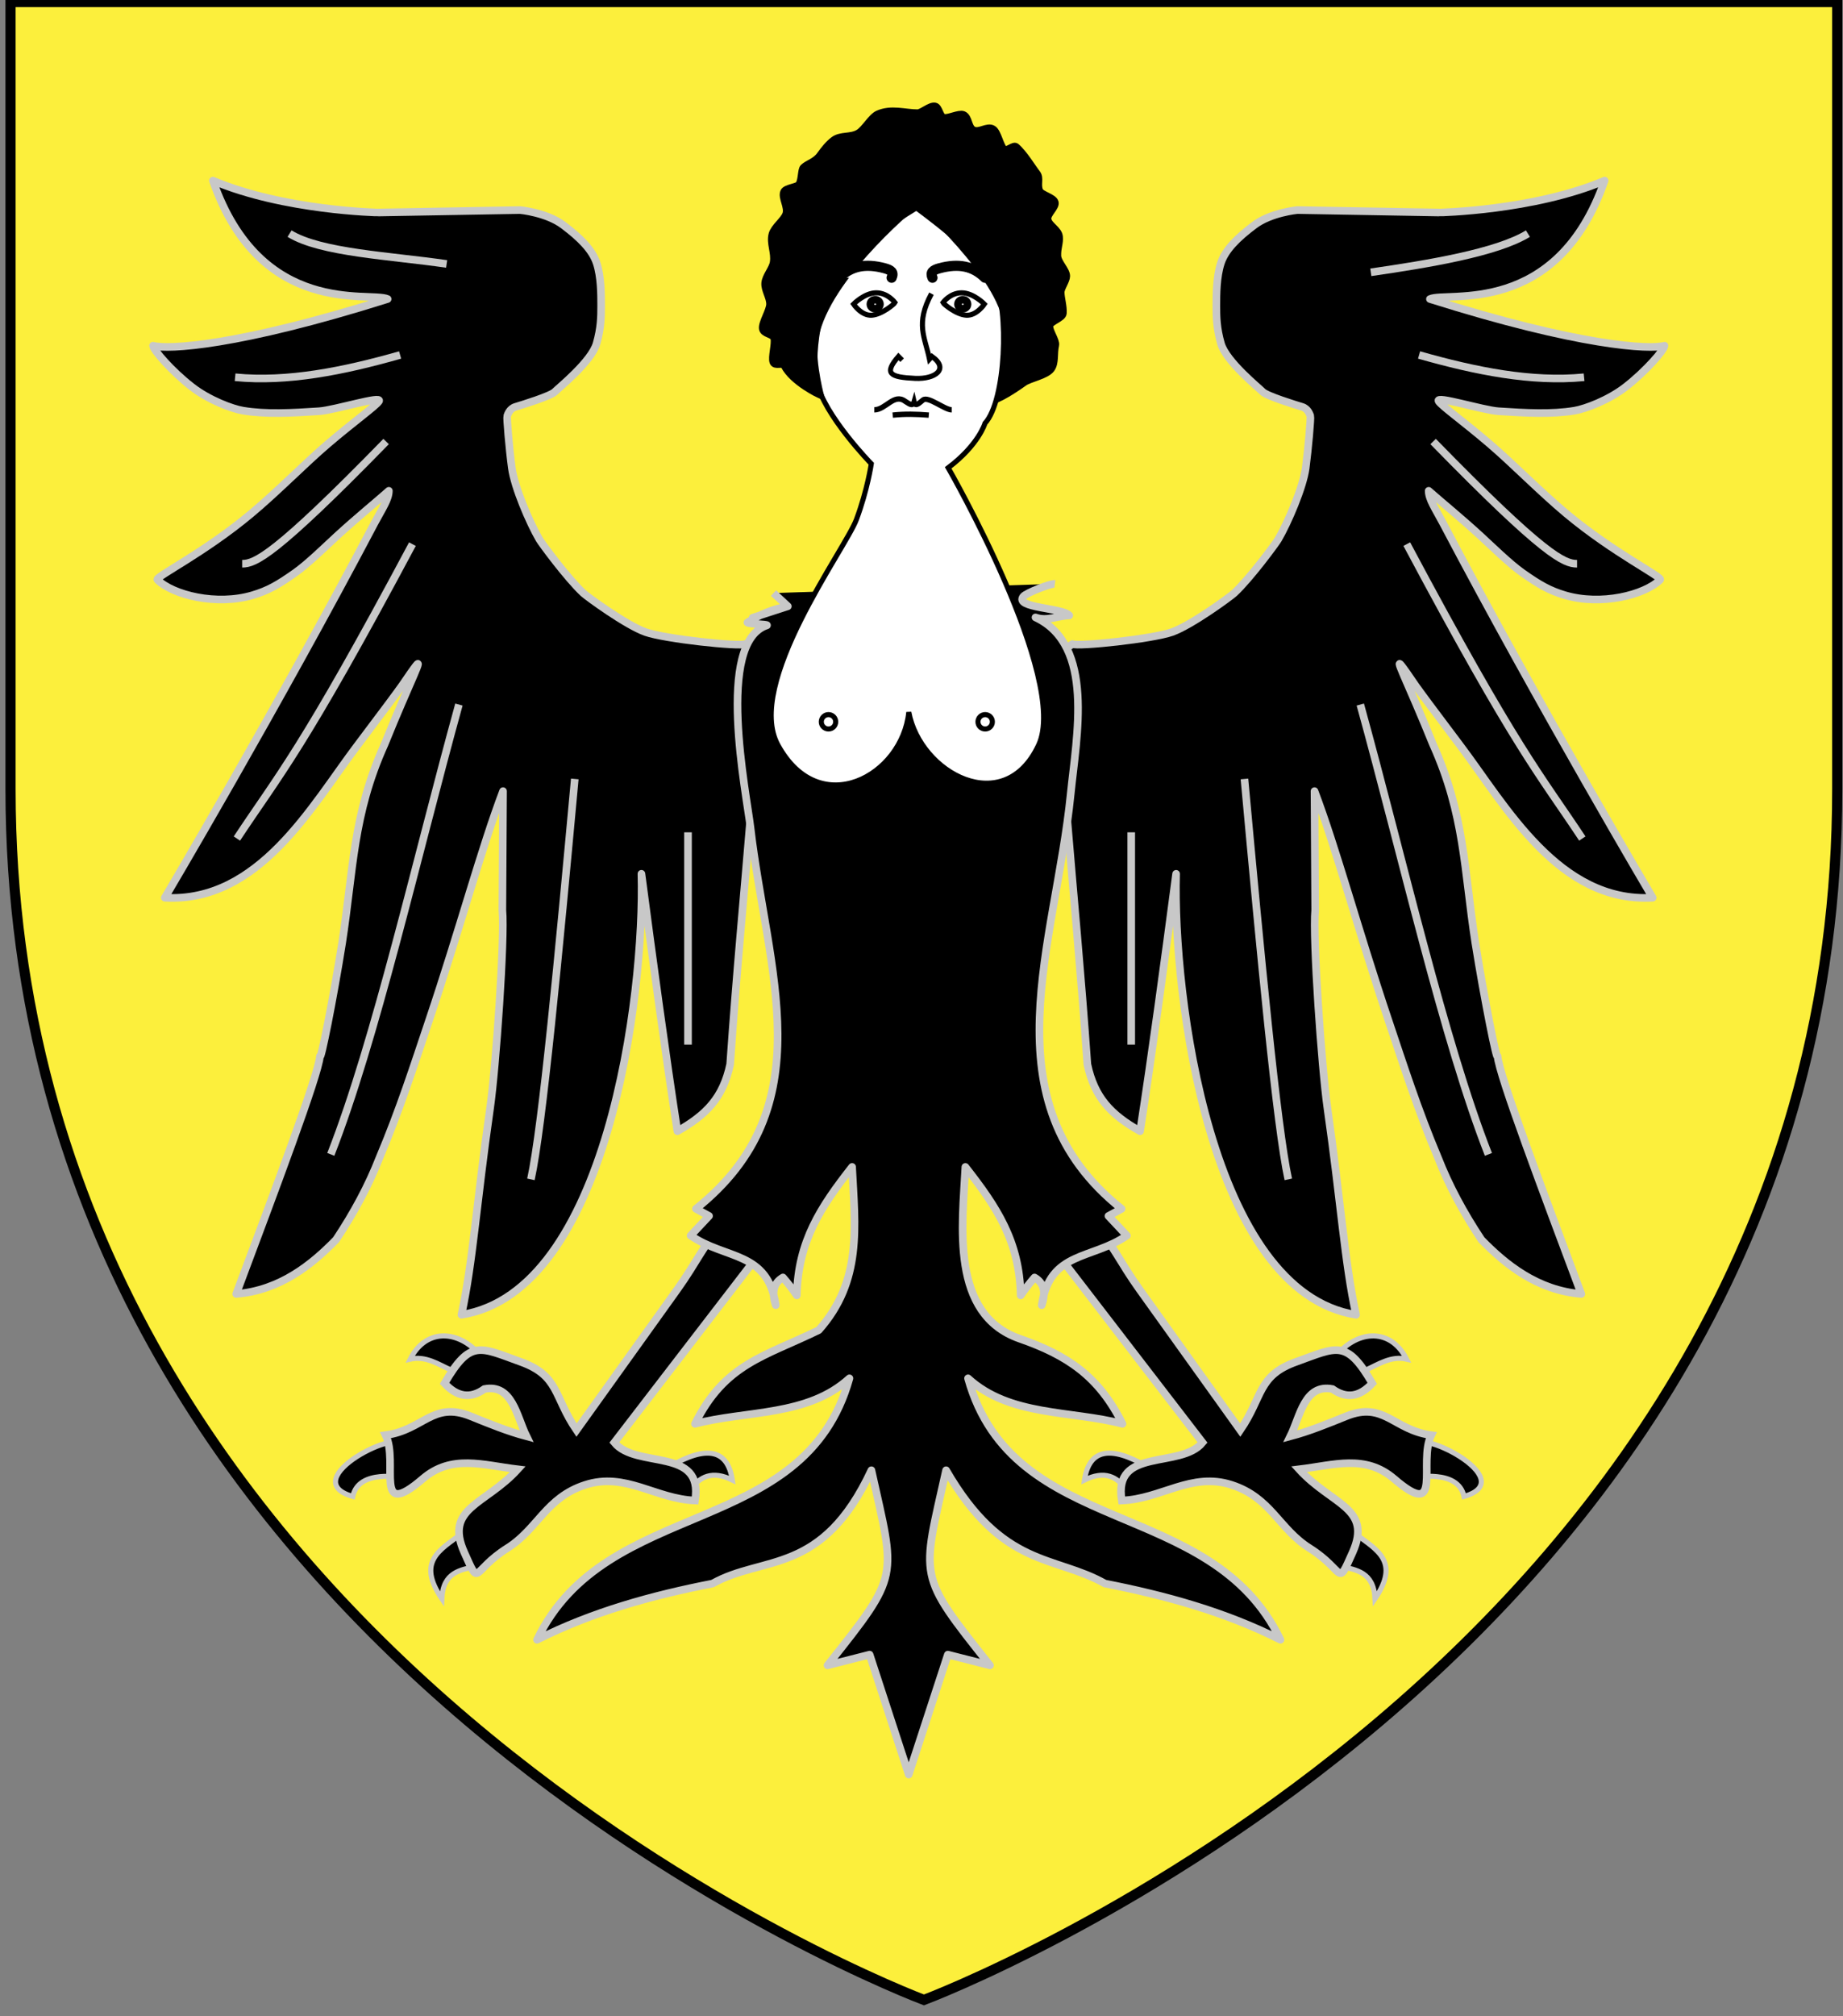 <?xml version="1.0" encoding="utf-8"?>
<!-- Generator: Adobe Illustrator 15.1.0, SVG Export Plug-In . SVG Version: 6.00 Build 0)  -->
<!DOCTYPE svg PUBLIC "-//W3C//DTD SVG 1.1//EN" "http://www.w3.org/Graphics/SVG/1.1/DTD/svg11.dtd">
<svg version="1.1" id="Layer_1" xmlns="http://www.w3.org/2000/svg" xmlns:xlink="http://www.w3.org/1999/xlink" x="0px" y="0px"
	 width="181.417px" height="198.425px" viewBox="0 0 181.417 198.425" enable-background="new 0 0 181.417 198.425"
	 xml:space="preserve">
<rect x="0" y="0" width="181.417" height="198.425" fill="#808080" stroke="none"/>
<path id="Fond_ecu" fill="#FCEF3C" stroke="#010101" d="M90.949,196.816c0,0-89.912-33.65-89.912-119.157
	c0-85.514,0-77.456,0-77.456H180.85V77.66C180.873,163.166,90.949,196.816,90.949,196.816z"/>
<g id="Harpie">
	<path id="path2764_1_" stroke="#C8C8C8" stroke-width="0.75" stroke-linejoin="round" d="M74.506,64.191l-1.16-0.81
		c-0.55,0.281-7.88-0.497-9.804-1.177c-1.925-0.686-5.754-3.488-6.14-3.85c-1.552-1.451-4.065-4.859-4.311-5.277
		c-0.97-1.663-2.452-5.127-2.708-7.021c-0.257-1.902-0.516-4.965-0.455-5.121c0.061-0.154,0.228-0.719,0.813-0.895
		c0.658-0.198,3.481-1.066,3.873-1.48c0.318-0.334,3.611-2.976,4.113-4.76c0.434-1.532,0.448-2.606,0.448-3.723
		c0-1.117-0.004-2.822-0.433-4.154c-0.428-1.335-1.641-2.525-3.292-3.768c-1.65-1.242-4.252-1.483-4.252-1.483l-13.961,0.241
		c-0.016,0.003-9.271-0.178-16.281-3.138c4.721,13.537,15.502,10.874,17.202,11.653c-14.77,4.661-21.651,4.991-23.093,4.594
		c0.023,0.406,1.804,2.488,3.841,4.068c1.648,1.278,3.932,2.146,5.018,2.324c2.272,0.375,4.779,0.233,7.48,0.057
		c1.513-0.098,6.291-1.6,5.898-0.987c-0.311,0.479-2.434,1.981-5.033,4.203c-2.284,1.95-4.927,4.67-7.539,6.853
		c-4.667,3.901-9.51,6.248-9.236,6.515c1.539,1.506,5.824,2.579,9.383,1.515c1.527-0.459,2.478-1.005,4.145-2.179
		c1.291-0.905,3.084-2.671,4.148-3.647c2.021-1.85,3.916-3.383,5.106-4.443c-0.004,0.834-0.633,1.727-1.406,3.167
		c-9.65,18.316-20.647,36.879-20.647,36.879c9.245,0.521,14.464-9.032,18.91-14.921c5.656-7.493,4.366-5.924,5.588-7.613
		c1.221-1.692-0.292,1.067-2.873,7.451c-3.124,6.926-3.042,12.231-4.169,19.526c-0.863,5.443-2.152,11.897-2.184,11.142
		c-0.121,1.819-4.556,13.543-8.246,23.407c4.362-0.356,7.489-2.932,9.833-5.338c1.743-2.625,3.189-5.285,4.277-8.074
		c1.988-4.696,3.426-9.197,4.875-13.497c3.031-9.003,5.146-16.951,7.283-22.573L49.45,89.549c0.258,2.793-0.647,15.58-1.207,19.496
		c-1.362,9.517-1.692,15.162-2.821,20.344C59.775,127.125,63.47,97.98,63.14,85.992c1.181,8.97,2.36,17.677,3.54,25.332
		c2.869-1.627,4.491-3.3,5.194-6.578c0.629-9.071,1.384-16.87,2.016-24.525l5.922-11.672L74.506,64.191z"/>
	<path id="path5440_1_" stroke="#C8C8C8" stroke-width="0.75" stroke-linejoin="round" d="M104.403,64.191l1.161-0.81
		c0.553,0.281,7.882-0.497,9.805-1.177c1.926-0.686,5.75-3.488,6.139-3.85c1.552-1.451,4.068-4.859,4.311-5.277
		c0.971-1.663,2.454-5.127,2.709-7.021c0.253-1.902,0.516-4.965,0.456-5.121c-0.062-0.154-0.229-0.719-0.812-0.895
		c-0.658-0.198-3.479-1.066-3.877-1.48c-0.313-0.334-3.609-2.976-4.112-4.76c-0.433-1.532-0.45-2.606-0.45-3.723
		c0-1.117,0.008-2.822,0.436-4.154c0.427-1.335,1.641-2.525,3.297-3.768c1.646-1.242,4.248-1.483,4.248-1.483l13.966,0.241
		c0.014,0.003,9.266-0.178,16.274-3.138c-4.717,13.537-15.502,10.874-17.197,11.653c14.768,4.664,21.648,4.992,23.091,4.594
		c-0.021,0.406-1.806,2.488-3.843,4.068c-1.646,1.278-3.93,2.146-5.017,2.327c-2.276,0.373-4.778,0.231-7.479,0.055
		c-1.514-0.097-6.293-1.6-5.896-0.987c0.311,0.48,2.434,1.981,5.031,4.203c2.284,1.951,4.927,4.67,7.538,6.853
		c4.671,3.901,9.51,6.248,9.235,6.515c-1.539,1.508-5.824,2.579-9.383,1.515c-1.525-0.458-2.476-1.005-4.146-2.178
		c-1.287-0.906-3.083-2.672-4.146-3.647c-2.021-1.851-3.916-3.385-5.109-4.444c0.008,0.833,0.637,1.726,1.404,3.166
		c9.653,18.316,20.647,36.879,20.647,36.879c-9.24,0.521-14.463-9.032-18.908-14.921c-5.655-7.493-4.362-5.924-5.588-7.613
		c-1.221-1.692,0.293,1.067,2.873,7.451c3.121,6.926,3.041,12.234,4.164,19.526c0.869,5.443,2.155,11.899,2.188,11.142
		c0.121,1.819,4.557,13.546,8.246,23.407c-4.361-0.356-7.49-2.932-9.836-5.338c-1.742-2.625-3.185-5.285-4.275-8.074
		c-1.984-4.696-3.424-9.197-4.87-13.497c-3.03-9.003-5.149-16.951-7.284-22.573l0.066,11.692c-0.26,2.793,0.644,15.58,1.205,19.496
		c1.358,9.517,1.69,15.162,2.821,20.347c-14.354-2.269-18.049-31.408-17.715-43.399c-1.185,8.97-2.362,17.677-3.545,25.332
		c-2.869-1.627-4.487-3.3-5.19-6.578c-0.634-9.071-1.387-16.868-2.018-24.523L99.091,68.55L104.403,64.191z"/>
	<g id="g12549_1_">
		<g id="g12543_1_">
			<path id="path6333_1_" stroke="#C8C8C8" stroke-width="0.5" d="M39.632,145.326c0.012-0.072,0.108-2.898,0.108-2.873
				c0.165-2.35-10.828,3.146-5.014,4.815C35.323,144.476,39.604,145.513,39.632,145.326
				C39.644,145.253,39.62,145.397,39.632,145.326z"/>
			<path id="path8112_1_" stroke="#C8C8C8" stroke-width="0.5" d="M47.422,133.58c-1.945,3.699-3.979-0.524-7.044,0.176
				C42.06,130.444,45.521,131.035,47.422,133.58L47.422,133.58z"/>
			<path id="path9884_1_" stroke="#C8C8C8" stroke-width="0.5" d="M46.903,154.128c1.575-0.389,0.584-4.741-1.513-3.162
				c-2.093,1.578-4.395,2.699-1.898,6.367C43.616,154.681,45.332,154.513,46.903,154.128
				C48.477,153.74,45.332,154.513,46.903,154.128z"/>
			<path id="path11656_1_" stroke="#C8C8C8" stroke-width="0.5" d="M65.91,144.335c3.678-2.146,5.725-1.688,6.177,1.317
				c-1.952-0.958-3.225-0.37-4.146,1.011"/>
		</g>
		<path id="path5446_1_" stroke="#C8C8C8" stroke-width="0.75" d="M75.929,121.857c-5.789-2.941-5.524-0.18-9.25,5.02
			c-3.308,4.621-6.619,9.236-9.927,13.861c-2.262-3.312-1.692-5.354-5.515-6.723c-4.004-1.438-4.929-2.248-7.48,2.119
			c1.244,1.355,2.551,1.541,3.925,0.562c2.756-0.536,3.179,2.702,4.146,4.655c-1.877-0.499-3.697-1.246-5.498-1.975
			c-3.728-1.506-4.636,1.351-8.371,1.86c1.319,2.673-1.262,8.511,3.654,4.298c2.84-2.439,5.905-1.353,9.353-0.938
			c-3.213,3.525-7.24,3.763-5.262,8.184c1.6,3.568,0.658,1.834,4.236-0.424c3.022-1.906,3.789-4.968,7.667-6.227
			c3.971-1.284,6.913,1.39,10.811,1.541c0.884-5.309-5.791-3.07-7.947-5.709L75.929,121.857L75.929,121.857z"/>
	</g>
	<g id="g12557_1_" transform="matrix(-1,0,0,1,714.467,0)">
		<g id="g12559_1_">
			<path id="path12561_1_" stroke="#C8C8C8" stroke-width="0.5" d="M575.262,145.326c0.013-0.072,0.106-2.898,0.104-2.873
				c0.185-2.34-10.842,3.139-5.012,4.815C570.952,144.49,575.238,145.498,575.262,145.326
				C575.271,145.253,575.253,145.397,575.262,145.326z"/>
			<path id="path12563_1_" stroke="#C8C8C8" stroke-width="0.5" d="M583.049,133.58c-1.941,3.699-3.978-0.524-7.041,0.176
				C577.69,130.444,581.151,131.035,583.049,133.58L583.049,133.58z"/>
			<path id="path12565_1_" stroke="#C8C8C8" stroke-width="0.5" d="M582.532,154.128c1.575-0.389,0.582-4.741-1.513-3.162
				c-2.097,1.578-4.394,2.699-1.901,6.367C579.247,154.681,580.958,154.513,582.532,154.128
				C584.107,153.74,580.958,154.513,582.532,154.128z"/>
			<path id="path12567_1_" stroke="#C8C8C8" stroke-width="0.5" d="M601.54,144.335c3.676-2.146,5.725-1.688,6.176,1.317
				c-1.955-0.958-3.227-0.37-4.146,1.011"/>
		</g>
		<path id="path12569_1_" stroke="#C8C8C8" stroke-width="0.75" d="M611.56,121.857c-5.79-2.941-5.525-0.18-9.251,5.02
			c-3.309,4.621-6.619,9.236-9.926,13.861c-2.261-3.312-1.693-5.354-5.518-6.723c-4.005-1.438-4.927-2.248-7.479,2.119
			c1.24,1.355,2.55,1.541,3.922,0.562c2.757-0.536,3.179,2.702,4.146,4.655c-1.877-0.499-3.695-1.246-5.498-1.975
			c-3.729-1.506-4.635,1.351-8.371,1.86c1.316,2.677-1.26,8.511,3.652,4.298c2.842-2.439,5.904-1.353,9.354-0.938
			c-3.213,3.525-7.242,3.763-5.266,8.184c1.602,3.568,0.661,1.834,4.238-0.424c3.021-1.906,3.791-4.968,7.67-6.227
			c3.971-1.284,6.912,1.39,10.811,1.541c0.891-5.305-5.799-3.074-7.951-5.709L611.56,121.857L611.56,121.857z"/>
	</g>
	<path id="path13458_2_" stroke="#C8C8C8" stroke-width="0.75" stroke-linejoin="round" d="M76.143,58.363l1.409,1.302
		c-7.819,2.538,0,0,0,0c-1.447,0.27-2.772,0.802-3.982,1.597c0.033,0.148,2.012,0.165,1.93,0.276
		c-5.096,1.659-2.019,16.536-1.625,19.917c1.646,14.116,7.27,27.44-5.371,37.507l1.293,0.701l-1.814,1.933
		c3.474,2.394,7.583,1.493,8.379,6.849c-0.439-1.292-0.202-2.201,0.709-2.729c0.489,0.562,0.942,1.146,1.362,1.765
		c0.125-5.327,2.331-8.674,5.444-12.646c0.305,5.92,1.018,11.219-3.285,16.067c-5.326,2.595-9.233,3.285-12.18,9.22
		c5.072-1.33,11.094-0.717,15.204-4.479c-4.44,15.92-23.932,11.514-30.755,25.729c5.445-2.75,11.33-4.369,17.28-5.531
		c4.986-2.813,10.775-0.723,15.637-11.152c2.384,10.768,2.903,10.109-4.321,19.199l4.146-1.053l3.848,11.801l3.851-11.801
		l4.146,1.053c-7.225-9.092-6.705-8.434-4.319-19.199c5.597,9.659,10.65,8.339,15.64,11.152c5.946,1.164,11.832,2.781,17.276,5.531
		c-6.821-14.218-26.317-9.809-30.756-25.729c4.109,3.764,10.129,3.146,15.205,4.479c-2.334-4.691-5.432-6.746-10.125-8.383
		c-6.85-2.392-5.635-11.168-5.34-16.902c3.113,3.974,5.32,7.317,5.443,12.645c0.422-0.615,0.874-1.201,1.363-1.762
		c0.912,0.523,1.146,1.434,0.709,2.727c0.797-5.354,4.906-4.453,8.381-6.848l-1.814-1.934l1.295-0.699
		c-13.354-10.633-6.496-26.031-5.01-40.837c0.57-5.673,2.4-14.629-3.465-17.369c1.125,0.412,2.158-0.154,3.324-0.197
		c-0.688-0.769-5.457-0.716-4.521-1.863c0.281-0.348,2.693-1.295,3.104-1.242"/>
	<g>
		<path id="path23256_1_" stroke="#C8C8C8" stroke-width="0.75" d="M23.143,37.127c5.146,0.5,10.641-0.602,16.243-2.193"/>
		<path id="path23258_1_" stroke="#C8C8C8" stroke-width="0.75" d="M38.006,43.45c-10.989,11.268-12.91,12.029-14.168,12.029"/>
		<path id="path23260_1_" stroke="#C8C8C8" stroke-width="0.75" d="M23.319,82.522c4.149-6.282,6.392-8.559,17.279-28.974"/>
		<path id="path23262_1_" stroke="#C8C8C8" stroke-width="0.75" d="M32.563,113.605c4.392-11.209,8.424-29.115,12.612-44.27"/>
		<path id="path23264_1_" stroke="#C8C8C8" stroke-width="0.75" d="M52.26,116.062c1.132-5.152,2.741-22.238,4.319-39.406"/>
		<path id="path23266_1_" stroke="#C8C8C8" stroke-width="0.75" d="M67.725,102.804V81.909"/>
		<path id="path23254_1_" stroke="#C8C8C8" stroke-width="0.75" d="M43.965,25.976c-5.589-0.812-12.408-1.103-15.462-2.986"/>
		<path id="path26848_1_" stroke="#C8C8C8" stroke-width="0.75" d="M155.93,37.127c-5.146,0.5-10.642-0.602-16.243-2.193"/>
		<path id="path26850_1_" stroke="#C8C8C8" stroke-width="0.75" d="M141.07,43.45c10.99,11.268,12.908,12.029,14.17,12.029"/>
		<path id="path26852_1_" stroke="#C8C8C8" stroke-width="0.75" d="M155.757,82.522c-4.152-6.282-6.396-8.559-17.279-28.974"/>
		<path id="path26854_1_" stroke="#C8C8C8" stroke-width="0.75" d="M146.513,113.605c-4.393-11.209-8.424-29.115-12.611-44.27"/>
		<path id="path26856_1_" stroke="#C8C8C8" stroke-width="0.75" d="M126.816,116.062c-1.133-5.152-2.742-22.238-4.318-39.406"/>
		<path id="path26858_1_" stroke="#C8C8C8" stroke-width="0.75" d="M111.353,102.804V81.909"/>
		<path id="path28728_1_" stroke="#C8C8C8" stroke-width="0.75" d="M134.937,26.799c5.591-0.813,12.408-1.924,15.464-3.808"/>
	</g>
	<g>
		<path id="path15687" fill="#FFFFFF" stroke="#000000" stroke-width="0.5" stroke-linecap="round" d="M90.208,20.462
			c0,0-6.192,3.661-7.861,6.192c-1.163,1.766-2.661,7.604-1.955,10.904c0.709,3.301,5.375,8.082,5.375,8.082
			s-0.373,2.563-1.465,5.489c-1.093,2.928-11.021,16.198-7.719,22.204c4.125,7.504,12.25,3.004,12.875-3.246
			c1.125,6,9.375,10.5,12.773,3.246c3.052-6.513-8.896-27.297-8.896-27.297c3.008-2.267,3.623-4.379,3.623-4.379
			c2.061-2.243,2.389-11.143,0.938-14.117C96.769,25.231,90.208,20.462,90.208,20.462z"/>
		<path id="Cheveux" stroke="#000000" stroke-width="0.75" stroke-miterlimit="10" d="M75.799,29.922
			c0,0.651-0.794,1.831-0.716,2.415c0.071,0.537,1.011,0.484,1.132,0.96c0.139,0.541-0.269,1.873-0.09,2.332
			c0.165,0.427,0.915-0.013,1.095,0.343c0.821,1.623,3.488,2.865,3.488,2.865s-1.135-4.372-0.375-6.25
			c1.625-6,10.028-12.761,10.028-12.761s8.223,7.178,8.821,12.213c0.284,2.401-0.726,7.048-0.726,7.048s0.932-0.447,2.334-1.458
			c0.571-0.412,2.193-0.681,2.668-1.333c0.438-0.606,0.224-1.481,0.418-2.33c0.103-0.44-0.646-1.414-0.574-1.925
			c0.056-0.404,1.291-0.753,1.322-1.204c0.049-0.716-0.211-1.47-0.215-2.078c0-0.414,0.547-1.141,0.549-1.588
			c0-0.595-0.855-1.333-0.875-2c-0.024-0.816,0.229-1.245,0.166-1.875c-0.07-0.7-1.017-1.079-1.133-1.702
			c-0.101-0.526,0.846-1.218,0.713-1.685c-0.135-0.475-1.349-0.723-1.52-1.131c-0.266-0.634,0.1-1.235-0.254-1.693
			c-0.471-0.609-1.312-2.013-2.061-2.632c-0.215-0.178-0.9,0.465-1.131,0.291c-0.434-0.327-0.645-1.719-1.121-2.023
			c-0.545-0.348-1.357,0.395-1.933,0.095c-0.554-0.288-0.437-1.28-0.991-1.507c-0.425-0.173-1.521,0.406-1.935,0.278
			c-0.401-0.124-0.464-1.039-0.845-1.113c-0.488-0.097-1.29,0.665-1.725,0.665c-1.231,0-2.583-0.474-3.882,0.104
			c-0.657,0.293-1.276,1.484-1.91,1.863c-0.792,0.474-1.744,0.172-2.45,0.704c-0.493,0.372-0.923,0.908-1.311,1.453
			c-0.497,0.696-1.253,0.837-1.66,1.242c-0.216,0.217-0.145,1.152-0.418,1.635c-0.172,0.304-1.318,0.349-1.498,0.74
			c-0.256,0.556,0.452,1.497,0.203,2.198c-0.215,0.606-1.163,1.282-1.354,1.975c-0.242,0.883,0.285,1.804,0.119,2.781
			c-0.111,0.659-0.768,1.334-0.831,2.018C75.267,28.538,75.8,29.229,75.799,29.922z"/>
		<g id="Oeil_G">
			<path id="path15709" fill="#FFFFFF" stroke="#000000" stroke-width="0.5" stroke-miterlimit="10" d="M92.819,29.779
				c0,0,0.705-0.968,1.853-0.963s2.228,1.111,2.228,1.111s-0.771,1.163-1.789,1.094C94.09,30.95,92.883,29.91,92.819,29.779
				L92.819,29.779z"/>
			
				<ellipse fill="#FFFFFF" stroke="#000000" stroke-width="0.75" stroke-miterlimit="10" cx="94.77" cy="29.937" rx="0.471" ry="0.444"/>
		</g>
		<g id="Oeil_D">
			<path id="path15709_1_" fill="#FFFFFF" stroke="#000000" stroke-width="0.5" stroke-miterlimit="10" d="M88.098,29.779
				c-0.064,0.131-1.271,1.171-2.291,1.242c-1.019,0.069-1.789-1.094-1.789-1.094s1.08-1.106,2.228-1.111
				S88.098,29.779,88.098,29.779L88.098,29.779z"/>
			
				<ellipse fill="#FFFFFF" stroke="#000000" stroke-width="0.75" stroke-miterlimit="10" cx="86.148" cy="29.937" rx="0.472" ry="0.444"/>
		</g>
		<path id="Nez_1_" fill="#FFFFFF" stroke="#000000" stroke-width="0.5" d="M91.689,28.902c-1.605,2.982-0.637,4.269-0.193,6.445
			l0.244-0.268c1.705,1.216,0.35,2.249-1.646,2.159c-2.504-0.114-3.115-0.469-1.656-2.159l0.364,0.367"/>
		<g id="Bouche" transform="matrix(1.026,0,0,1.056,368.758,-103.787)">
			<path id="path6347" fill="#FFFFFF" stroke="#000000" stroke-width="0.5" d="M-268.101,136.476c-0.687,0-2.243-1.288-2.754-0.919
				c-0.298,0.218-0.737,0.717-0.861,0.193c-0.145,0.485-0.556,0.089-0.861-0.072c-1.064-0.772-1.861,0.798-2.958,0.798"/>
			<path id="path6349_2_" fill="#FFFFFF" stroke="#000000" stroke-width="0.5" d="M-273.765,136.97c1.167-0.124,2.327-0.092,3.463,0
				"/>
		</g>
		<path id="Sourcil" fill="#FFFFFF" stroke="#000000" stroke-linecap="round" stroke-linejoin="round" d="M91.789,27.333
			c-0.24-0.53,0.041-0.757,0.683-0.931c1.901-0.516,3.329-0.214,4.485,0.931"/>
		<path id="Sourcil_1_" fill="#FFFFFF" stroke="#000000" stroke-linecap="round" stroke-linejoin="round" d="M82.599,27.333
			c1.155-1.145,2.584-1.447,4.486-0.931c0.64,0.173,0.923,0.4,0.682,0.931"/>
		<circle id="Teton_1_" fill="#FFFFFF" stroke="#000000" stroke-width="0.5" cx="96.975" cy="71.034" r="0.709"/>
		<circle id="Teton" fill="#FFFFFF" stroke="#000000" stroke-width="0.5" cx="81.554" cy="71.034" r="0.709"/>
	</g>
</g>
</svg>
